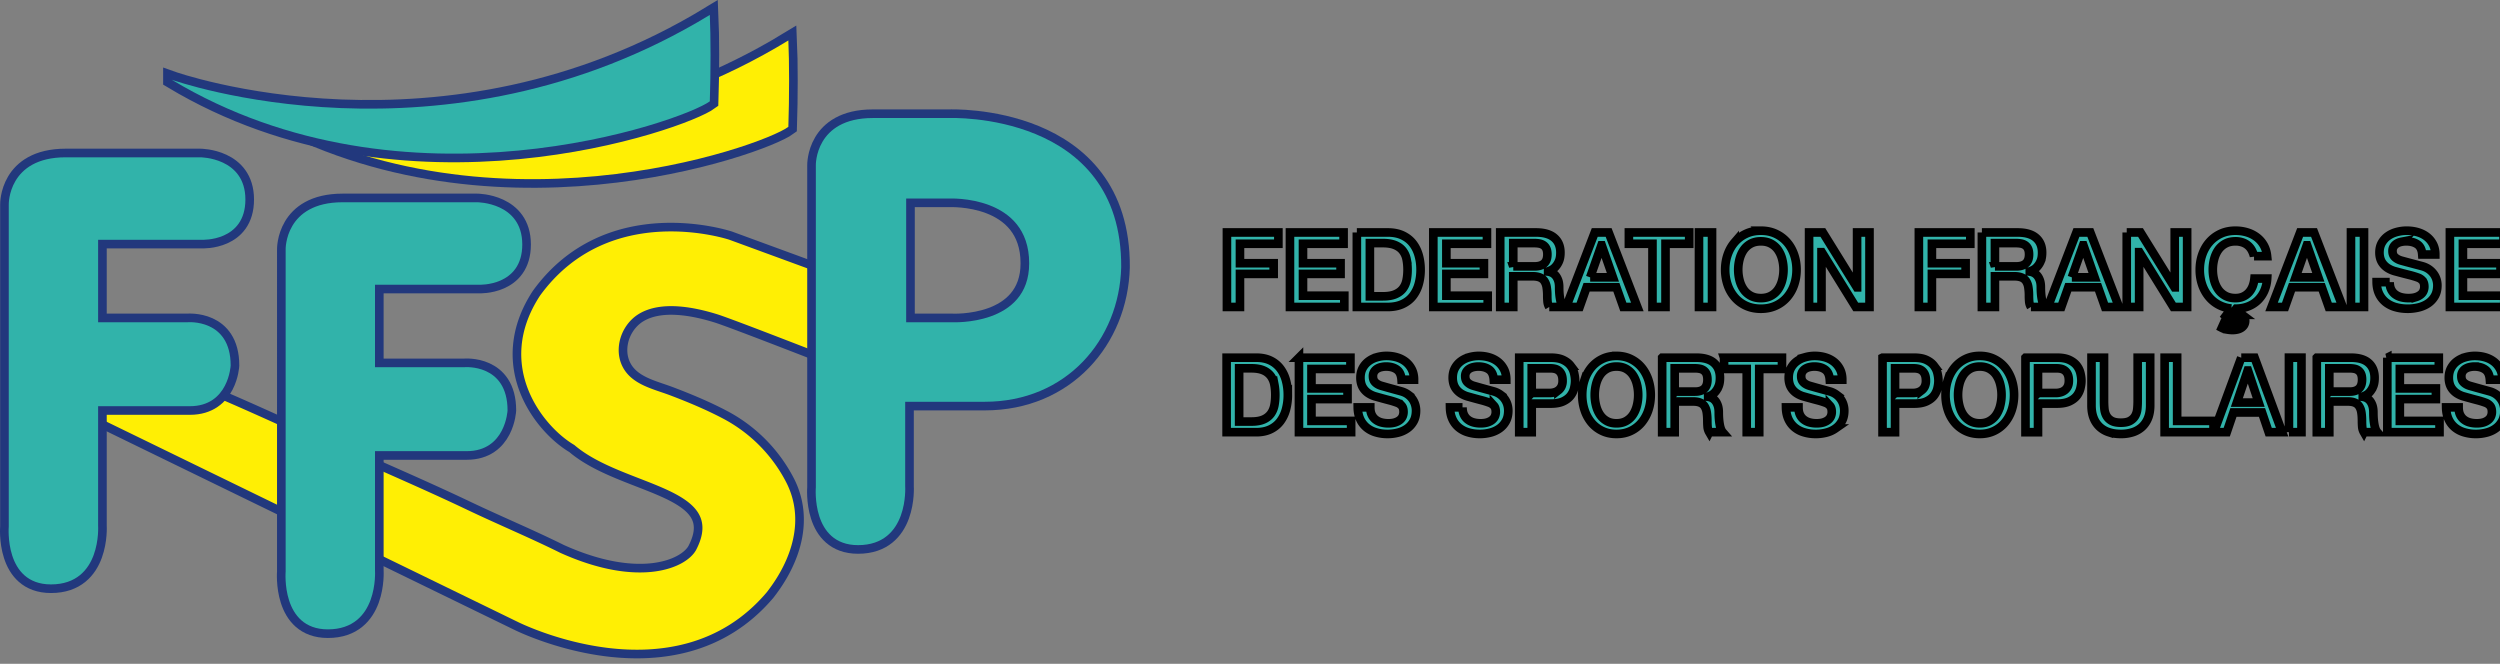 <svg xmlns="http://www.w3.org/2000/svg" width="290" height="77"><rect width="100%" height="100%" fill="#808080" stroke="none"/><path fill="none" d="M-1-1h292v79H-1z"/><path fill="#31B3AA" stroke="null" d="M142.324 26.966h5.968v1.308h-4.455v2.262h3.91v1.236h-3.91v3.837h-1.513v-8.643zm7.311 0h6.222v1.308h-4.709v2.262h4.358v1.236h-4.358v2.53h4.793v1.307h-6.306v-8.643zm9.272 7.408h1.489c.59 0 1.071-.078 1.446-.236.376-.157.671-.376.884-.653.214-.28.36-.606.436-.982.077-.374.115-.78.115-1.216 0-.435-.038-.84-.115-1.217a2.345 2.345 0 0 0-.436-.98c-.213-.279-.508-.496-.884-.653-.375-.157-.857-.237-1.446-.237h-1.489v6.174zm-1.513-7.408h3.583c.662 0 1.235.113 1.719.338.484.228.88.536 1.186.927.306.391.535.849.684 1.374.149.524.224 1.085.224 1.682s-.075 1.158-.224 1.683a3.967 3.967 0 0 1-.684 1.374c-.306.391-.702.7-1.186.925-.484.226-1.057.34-1.719.34h-3.583v-8.643zm8.872 0h6.222v1.308h-4.709v2.262h4.358v1.236h-4.358v2.53h4.794v1.307h-6.307v-8.643zm9.272 3.934h2.481c.484 0 .851-.116 1.102-.345.25-.23.375-.576.375-1.036 0-.273-.04-.497-.121-.67a.964.964 0 0 0-.333-.406 1.214 1.214 0 0 0-.484-.194 3.172 3.172 0 0 0-.563-.048h-2.457v2.7zm-1.513-3.934h4.127c.953 0 1.667.206 2.143.618.477.411.714.984.714 1.718 0 .412-.06.753-.182 1.022a2.22 2.22 0 0 1-.423.654 1.62 1.62 0 0 1-.478.357 3.216 3.216 0 0 1-.345.145v.025c.13.016.268.056.417.122.15.064.288.167.418.307.13.143.236.326.32.552.085.225.128.507.128.847 0 .509.038.971.115 1.385.077.416.196.713.357.89h-1.622a1.43 1.43 0 0 1-.2-.616 7.689 7.689 0 0 1-.03-.654 6.22 6.22 0 0 0-.073-1.023 1.79 1.79 0 0 0-.266-.715 1.12 1.12 0 0 0-.527-.417c-.221-.09-.506-.134-.853-.134h-2.227v3.56h-1.513v-8.643zm10.434 5.205h2.639l-1.296-3.716h-.036l-1.307 3.716zm.532-5.205h1.61l3.33 8.643h-1.623l-.81-2.288h-3.45l-.812 2.288h-1.561l3.316-8.643zm3.96 0h6.995v1.308H193.2v7.335h-1.513v-7.335h-2.736v-1.308zm8.132 8.642v-8.642h1.514v8.642h-1.514zm7.178-7.613c-.46 0-.857.093-1.192.278a2.357 2.357 0 0 0-.817.745c-.21.31-.365.664-.466 1.059a4.9 4.9 0 0 0 0 2.42c.101.396.256.75.466 1.06.21.31.481.559.817.744.335.185.732.279 1.192.279.46 0 .857-.094 1.192-.279.336-.185.608-.433.817-.744.21-.31.366-.664.466-1.06a4.892 4.892 0 0 0 0-2.42 3.37 3.37 0 0 0-.466-1.06 2.346 2.346 0 0 0-.817-.744c-.335-.185-.732-.278-1.192-.278zm0-1.235c.646 0 1.225.121 1.737.363a3.89 3.89 0 0 1 1.301.98c.356.412.627.893.817 1.441.19.548.285 1.13.285 1.743 0 .621-.095 1.207-.285 1.755a4.344 4.344 0 0 1-.817 1.44 3.81 3.81 0 0 1-1.301.975c-.512.237-1.09.357-1.737.357-.645 0-1.225-.12-1.737-.357a3.822 3.822 0 0 1-1.301-.974 4.365 4.365 0 0 1-.817-1.44 5.357 5.357 0 0 1-.285-1.756c0-.612.096-1.195.285-1.743.19-.548.462-1.029.817-1.44a3.88 3.88 0 0 1 1.301-.98c.512-.243 1.092-.364 1.737-.364zm5.593.206h1.598l3.946 6.367h.024v-6.367h1.44v8.643h-1.597l-3.934-6.355h-.037v6.355h-1.44v-8.643zm12.735 0h5.968v1.308h-4.455v2.262h3.91v1.236h-3.91v3.837h-1.513v-8.643zm8.824 3.934h2.481c.484 0 .851-.116 1.102-.345.25-.23.375-.576.375-1.036 0-.273-.04-.497-.121-.67a.964.964 0 0 0-.333-.406 1.214 1.214 0 0 0-.484-.194 3.172 3.172 0 0 0-.563-.048h-2.457v2.7zm-1.513-3.934h4.127c.953 0 1.667.206 2.143.618.477.411.714.984.714 1.718 0 .412-.06.753-.182 1.022a2.22 2.22 0 0 1-.423.654 1.62 1.62 0 0 1-.478.357 3.216 3.216 0 0 1-.345.145v.025c.129.016.268.056.417.122.15.064.288.167.418.307.13.143.236.326.32.552.085.225.128.507.128.847 0 .509.038.971.115 1.385.077.416.196.713.357.89h-1.622a1.43 1.43 0 0 1-.2-.616 7.689 7.689 0 0 1-.03-.654 6.22 6.22 0 0 0-.073-1.023 1.79 1.79 0 0 0-.266-.715 1.12 1.12 0 0 0-.527-.417c-.221-.09-.506-.134-.853-.134h-2.227v3.56H229.9v-8.643zm10.434 5.205h2.639l-1.296-3.716h-.036l-1.307 3.716zm.532-5.205h1.61l3.329 8.643h-1.622l-.811-2.288h-3.45l-.81 2.288h-1.562l3.316-8.643zm5.834 0h1.598l3.946 6.367h.024v-6.367h1.44v8.643h-1.597l-3.934-6.355h-.036v6.355h-1.44v-8.643zm16.293 5.35a4.15 4.15 0 0 1-.327 1.405 3.426 3.426 0 0 1-.75 1.1 3.333 3.333 0 0 1-1.114.715c-.427.17-.896.258-1.404.267l-.387.508v.023a.736.736 0 0 1 .17-.03c.063-.004.14-.005.23-.005.12 0 .241.018.362.054.121.035.23.091.327.164a.874.874 0 0 1 .242.278.792.792 0 0 1 .097.398.94.94 0 0 1-.133.522 1.056 1.056 0 0 1-.34.332 1.442 1.442 0 0 1-.465.182 2.558 2.558 0 0 1-.527.055c-.185 0-.4-.02-.641-.06a1.903 1.903 0 0 1-.605-.194l.217-.486c.13.042.258.084.388.129.13.043.262.065.4.065.08 0 .165-.005.253-.017a.735.735 0 0 0 .243-.074.435.435 0 0 0 .175-.151.433.433 0 0 0 .067-.254.382.382 0 0 0-.176-.344.683.683 0 0 0-.381-.116.911.911 0 0 0-.472.122l-.267-.23.666-.884a3.861 3.861 0 0 1-1.543-.473 3.795 3.795 0 0 1-1.156-.998 4.473 4.473 0 0 1-.72-1.385 5.357 5.357 0 0 1-.248-1.648c0-.61.095-1.193.284-1.741.19-.549.462-1.03.817-1.44.356-.412.79-.74 1.301-.981.512-.242 1.092-.363 1.737-.363.484 0 .94.066 1.368.2a3.54 3.54 0 0 1 1.132.58c.327.254.592.563.793.925.202.364.327.78.375 1.248h-1.513a3.104 3.104 0 0 0-.266-.691 1.884 1.884 0 0 0-1.06-.9 2.471 2.471 0 0 0-.829-.128c-.46 0-.857.093-1.192.279a2.353 2.353 0 0 0-.817.743c-.21.31-.364.664-.466 1.059a4.914 4.914 0 0 0 0 2.42c.102.398.257.751.466 1.06.21.311.482.56.817.746.335.185.732.278 1.192.278.34 0 .638-.06.896-.176.259-.117.48-.278.666-.484.185-.207.33-.446.436-.721.105-.274.173-.568.205-.883h1.477zm3.293-.145h2.64l-1.297-3.716h-.037l-1.306 3.716zm.532-5.205h1.61l3.33 8.643h-1.622l-.811-2.288h-3.451l-.811 2.288H263.5l3.317-8.643zm5.895 8.642v-8.642h1.513v8.642h-1.513zm4.49-2.88c0 .33.058.613.17.847.113.235.27.426.472.575.201.149.435.26.695.327.263.069.549.103.855.103.33 0 .612-.039.847-.115a1.67 1.67 0 0 0 .568-.298c.146-.12.252-.259.316-.416.064-.158.097-.318.097-.479 0-.33-.075-.574-.224-.732a1.264 1.264 0 0 0-.492-.333 10.37 10.37 0 0 0-1.07-.32c-.408-.1-.91-.233-1.507-.395a3.222 3.222 0 0 1-.926-.38 2.198 2.198 0 0 1-.587-.528 1.821 1.821 0 0 1-.309-.616 2.48 2.48 0 0 1-.09-.666c0-.436.09-.813.272-1.132.182-.318.421-.583.72-.792.3-.211.637-.366 1.017-.466a4.419 4.419 0 0 1 1.15-.152c.451 0 .876.058 1.277.176.4.117.75.293 1.053.525.303.236.542.524.72.867.178.342.267.74.267 1.192h-1.514c-.04-.557-.23-.951-.568-1.18-.34-.23-.77-.345-1.296-.345-.176 0-.36.017-.544.054a1.739 1.739 0 0 0-.509.182c-.153.084-.28.2-.381.345a.933.933 0 0 0-.151.545c0 .306.095.547.284.72.189.174.437.304.745.392l.38.103c.222.062.47.128.745.2.274.074.543.145.805.213.263.069.45.118.563.151.282.088.528.21.738.363.21.154.385.33.527.527.142.198.246.409.315.635.068.227.103.452.103.678 0 .484-.1.898-.297 1.24a2.537 2.537 0 0 1-.78.842c-.324.218-.69.378-1.102.478-.412.1-.832.151-1.26.151-.492 0-.956-.06-1.391-.182a3.224 3.224 0 0 1-1.138-.557 2.702 2.702 0 0 1-.775-.961c-.193-.392-.294-.855-.302-1.386h1.513zm6.985-5.762h6.222v1.308h-4.71v2.262h4.36v1.236h-4.36v2.53h4.794v1.307h-6.306v-8.643zM143.74 48.9h1.43c.565 0 1.028-.079 1.388-.236a2.06 2.06 0 0 0 .849-.654c.204-.28.344-.605.419-.982.072-.374.109-.78.109-1.216 0-.435-.037-.84-.11-1.217a2.434 2.434 0 0 0-.418-.979 2.04 2.04 0 0 0-.849-.654c-.36-.157-.823-.237-1.388-.237h-1.43V48.9zm-1.452-7.408h3.44c.634 0 1.185.112 1.65.337a3.11 3.11 0 0 1 1.138.928 4 4 0 0 1 .657 1.374c.143.524.215 1.084.215 1.68a6.39 6.39 0 0 1-.215 1.685 4.03 4.03 0 0 1-.657 1.373c-.294.391-.673.7-1.138.925-.465.227-1.016.34-1.65.34h-3.44v-8.642zm8.39 0h5.973v1.307h-4.52v2.262h4.182v1.236h-4.183v2.53h4.601v1.307h-6.053v-8.642zm8.273 5.761c0 .33.054.614.163.847.108.235.26.427.453.575.194.15.416.26.668.327.252.07.525.103.82.103.317 0 .588-.039.813-.115.224-.076.407-.175.546-.298.14-.12.24-.259.303-.416.061-.157.093-.317.093-.478 0-.33-.073-.575-.216-.732a1.227 1.227 0 0 0-.47-.333 9.75 9.75 0 0 0-1.03-.321c-.39-.1-.872-.233-1.446-.395a3.035 3.035 0 0 1-.888-.38 2.12 2.12 0 0 1-.564-.528 1.88 1.88 0 0 1-.297-.616 2.576 2.576 0 0 1-.086-.665c0-.436.086-.814.26-1.132a2.39 2.39 0 0 1 .693-.793c.285-.21.61-.366.975-.466a4.087 4.087 0 0 1 1.104-.151c.434 0 .843.058 1.226.175.384.118.72.293 1.011.525.29.237.52.525.691.867.17.343.256.74.256 1.192h-1.452c-.04-.556-.221-.951-.547-1.18-.325-.23-.74-.345-1.243-.345a2.5 2.5 0 0 0-.523.055 1.6 1.6 0 0 0-.488.181c-.147.084-.27.2-.366.345a.959.959 0 0 0-.146.545c0 .306.091.547.274.72.181.175.42.304.714.392l.367.103c.213.062.45.129.714.2.264.074.52.145.772.213.252.069.432.119.541.151.271.089.507.21.71.363a2.238 2.238 0 0 1 .807 1.162c.065.227.098.452.098.678 0 .485-.094.899-.284 1.241-.19.343-.44.623-.75.841a3.18 3.18 0 0 1-1.058.478 4.88 4.88 0 0 1-1.208.152c-.472 0-.917-.06-1.336-.183a3.047 3.047 0 0 1-1.092-.557 2.682 2.682 0 0 1-.744-.96c-.185-.393-.282-.855-.29-1.387h1.452zm10.7 0c0 .33.055.614.164.847.108.235.26.427.453.575.193.15.416.26.668.327.252.07.525.103.82.103.317 0 .588-.039.813-.115.224-.076.407-.175.546-.298.139-.12.24-.259.302-.416.062-.157.094-.317.094-.478 0-.33-.073-.575-.216-.732a1.227 1.227 0 0 0-.47-.333 9.75 9.75 0 0 0-1.03-.321c-.39-.1-.872-.233-1.446-.395a3.035 3.035 0 0 1-.889-.38 2.12 2.12 0 0 1-.564-.528 1.88 1.88 0 0 1-.296-.616 2.576 2.576 0 0 1-.086-.665c0-.436.086-.814.26-1.132a2.39 2.39 0 0 1 .692-.793c.286-.21.612-.366.976-.466a4.087 4.087 0 0 1 1.104-.151c.433 0 .842.058 1.226.175.384.118.72.293 1.01.525.291.237.521.525.692.867.17.343.255.74.255 1.192h-1.45c-.04-.556-.222-.951-.548-1.18-.326-.23-.74-.345-1.243-.345a2.5 2.5 0 0 0-.523.055 1.6 1.6 0 0 0-.488.181c-.148.084-.27.2-.367.345a.959.959 0 0 0-.145.545c0 .306.09.547.274.72.181.175.42.304.714.392l.367.103c.213.062.45.129.714.2.264.074.52.145.772.213.252.069.432.119.541.151.271.089.507.21.71.363a2.238 2.238 0 0 1 .807 1.162c.065.227.098.452.098.678 0 .485-.095.899-.285 1.241a2.48 2.48 0 0 1-.749.841 3.18 3.18 0 0 1-1.058.478 4.88 4.88 0 0 1-1.208.152c-.472 0-.917-.06-1.336-.183a3.047 3.047 0 0 1-1.092-.557 2.682 2.682 0 0 1-.744-.96c-.186-.393-.282-.855-.29-1.387h1.452zm8.03-1.67h2.127c.162 0 .33-.026.499-.074.17-.048.328-.126.47-.235a1.2 1.2 0 0 0 .35-.436 1.55 1.55 0 0 0 .134-.685c0-.28-.039-.514-.116-.7a1.132 1.132 0 0 0-.314-.442 1.128 1.128 0 0 0-.454-.226 2.38 2.38 0 0 0-.546-.059h-2.15v2.857zm-1.452-4.091h3.66c.589 0 1.07.088 1.44.266.372.177.66.4.861.666a2.3 2.3 0 0 1 .412.87c.074.316.111.605.111.873 0 .266-.037.554-.111.865-.074.311-.21.6-.412.866-.202.265-.489.485-.86.66-.372.172-.852.26-1.44.26h-2.209v3.316h-1.452v-8.642zm11.283 1.028c-.442 0-.823.093-1.144.278a2.302 2.302 0 0 0-.785.745 3.45 3.45 0 0 0-.447 1.059 5.073 5.073 0 0 0 0 2.42c.097.397.246.75.447 1.06.202.311.463.56.785.744.321.186.702.279 1.144.279.442 0 .823-.093 1.145-.279.321-.185.582-.433.785-.744.2-.31.35-.663.446-1.06.097-.394.145-.798.145-1.21 0-.411-.048-.814-.145-1.21a3.453 3.453 0 0 0-.446-1.06 2.309 2.309 0 0 0-.785-.744c-.322-.185-.703-.278-1.145-.278zm0-1.235c.62 0 1.175.121 1.667.364.493.242.909.568 1.25.98.34.412.602.892.785 1.44.181.549.272 1.131.272 1.743 0 .621-.09 1.207-.272 1.756a4.428 4.428 0 0 1-.785 1.44 3.677 3.677 0 0 1-1.25.974c-.492.238-1.047.358-1.667.358-.62 0-1.175-.12-1.667-.358a3.677 3.677 0 0 1-1.25-.974 4.428 4.428 0 0 1-.784-1.44 5.552 5.552 0 0 1-.273-1.756c0-.612.091-1.194.273-1.743a4.44 4.44 0 0 1 .784-1.44 3.754 3.754 0 0 1 1.25-.98c.492-.243 1.047-.364 1.667-.364zm6.752 4.14h2.382c.465 0 .817-.116 1.056-.344.241-.232.361-.577.361-1.037 0-.273-.039-.497-.116-.67a.966.966 0 0 0-.32-.406 1.137 1.137 0 0 0-.464-.193 2.918 2.918 0 0 0-.54-.049h-2.36v2.7zm-1.453-3.933h3.963c.914 0 1.6.205 2.057.617.456.412.685.984.685 1.719 0 .411-.058.753-.175 1.021a2.222 2.222 0 0 1-.406.654 1.578 1.578 0 0 1-.459.357 3.111 3.111 0 0 1-.33.145v.026c.123.016.256.055.4.12.143.065.276.168.4.308.124.143.227.326.308.552.081.225.123.507.123.848 0 .508.036.97.11 1.384.074.417.187.713.342.891h-1.556a1.454 1.454 0 0 1-.193-.617 8.207 8.207 0 0 1-.029-.654c0-.396-.023-.737-.069-1.023a1.842 1.842 0 0 0-.255-.715 1.095 1.095 0 0 0-.506-.416c-.213-.09-.486-.135-.82-.135h-2.137v3.56h-1.453v-8.642zm7.18 0h6.718v1.307h-2.638v7.335h-1.452V42.8h-2.627v-1.307zm8.635 5.761c0 .33.054.614.163.847.108.235.26.427.453.575.194.15.416.26.668.327.252.07.525.103.82.103.317 0 .588-.039.813-.115.224-.076.407-.175.546-.298.14-.12.24-.259.302-.416.062-.157.094-.317.094-.478 0-.33-.073-.575-.216-.732a1.227 1.227 0 0 0-.47-.333 9.75 9.75 0 0 0-1.03-.321c-.39-.1-.872-.233-1.446-.395a3.035 3.035 0 0 1-.888-.38 2.12 2.12 0 0 1-.565-.528 1.88 1.88 0 0 1-.296-.616 2.576 2.576 0 0 1-.086-.665c0-.436.086-.814.26-1.132a2.39 2.39 0 0 1 .693-.793c.285-.21.61-.366.975-.466a4.087 4.087 0 0 1 1.104-.151c.433 0 .843.058 1.226.175.384.118.72.293 1.011.525.29.237.52.525.691.867.17.343.256.74.256 1.192h-1.452c-.04-.556-.221-.951-.547-1.18-.325-.23-.74-.345-1.243-.345a2.5 2.5 0 0 0-.523.055 1.6 1.6 0 0 0-.488.181c-.147.084-.27.2-.366.345a.959.959 0 0 0-.146.545c0 .306.091.547.274.72.181.175.42.304.714.392l.367.103c.213.062.45.129.714.2.264.074.52.145.772.213.252.069.432.119.541.151.271.089.507.21.71.363a2.238 2.238 0 0 1 .807 1.162c.065.227.098.452.098.678 0 .485-.094.899-.284 1.241-.19.343-.44.623-.75.841a3.18 3.18 0 0 1-1.058.478 4.88 4.88 0 0 1-1.208.152c-.472 0-.917-.06-1.336-.183a3.047 3.047 0 0 1-1.092-.557 2.682 2.682 0 0 1-.744-.96c-.185-.393-.282-.855-.29-1.387h1.452zm11.2-1.67h2.127c.162 0 .33-.026.499-.074.17-.048.328-.126.47-.235a1.2 1.2 0 0 0 .35-.436 1.55 1.55 0 0 0 .134-.685c0-.28-.039-.514-.116-.7a1.132 1.132 0 0 0-.314-.442 1.128 1.128 0 0 0-.454-.226 2.38 2.38 0 0 0-.546-.059h-2.15v2.857zm-1.452-4.091h3.66c.589 0 1.07.088 1.44.266.372.177.66.4.861.666a2.3 2.3 0 0 1 .412.87c.074.316.111.605.111.873 0 .266-.037.554-.111.865-.074.311-.21.6-.412.866-.202.265-.489.485-.86.66-.372.172-.852.26-1.44.26h-2.208v3.316h-1.453v-8.642zm11.283 1.028c-.442 0-.823.093-1.144.278a2.302 2.302 0 0 0-.785.745 3.44 3.44 0 0 0-.447 1.059 5.073 5.073 0 0 0 0 2.42c.097.397.246.75.447 1.06.202.311.463.56.785.744.321.186.702.279 1.144.279.442 0 .823-.093 1.145-.279.321-.185.583-.433.785-.744.2-.31.35-.663.446-1.06a5.073 5.073 0 0 0 0-2.42 3.453 3.453 0 0 0-.446-1.06 2.309 2.309 0 0 0-.785-.744c-.322-.185-.703-.278-1.145-.278zm0-1.235c.62 0 1.176.121 1.667.364.493.242.91.568 1.25.98.34.412.602.892.785 1.44.181.549.272 1.131.272 1.743 0 .621-.09 1.207-.272 1.756a4.428 4.428 0 0 1-.785 1.44 3.677 3.677 0 0 1-1.25.974c-.491.238-1.047.358-1.667.358-.62 0-1.175-.12-1.667-.358a3.677 3.677 0 0 1-1.25-.974 4.428 4.428 0 0 1-.784-1.44 5.552 5.552 0 0 1-.273-1.756c0-.612.091-1.194.273-1.743a4.44 4.44 0 0 1 .784-1.44 3.754 3.754 0 0 1 1.25-.98c.492-.243 1.048-.364 1.667-.364zm6.752 4.298h2.127c.162 0 .329-.026.498-.074.17-.048.328-.126.471-.235.144-.11.26-.254.349-.436.09-.182.134-.409.134-.685 0-.28-.039-.514-.116-.7a1.132 1.132 0 0 0-.314-.442 1.128 1.128 0 0 0-.454-.226 2.378 2.378 0 0 0-.545-.059h-2.15v2.857zm-1.453-4.091h3.66c.589 0 1.07.088 1.441.266.372.177.659.4.86.666.202.265.338.556.412.87.074.316.112.605.112.873 0 .266-.038.554-.112.865-.074.311-.21.6-.411.866-.202.265-.49.485-.861.66-.372.172-.852.26-1.44.26h-2.208v3.316h-1.453v-8.642zm7.658 0h1.453v5.034c0 .29.013.587.04.885.027.299.105.566.233.805.127.237.32.433.581.587.26.152.625.229 1.098.229.472 0 .838-.077 1.098-.23.259-.153.453-.35.58-.586.13-.239.207-.506.233-.805.028-.298.041-.595.041-.885v-5.034h1.452v5.53c0 .557-.08 1.042-.244 1.454a2.81 2.81 0 0 1-.69 1.035 2.883 2.883 0 0 1-1.076.623 4.474 4.474 0 0 1-1.394.206c-.512 0-.977-.069-1.394-.206a2.874 2.874 0 0 1-1.075-.623 2.794 2.794 0 0 1-.692-1.035c-.163-.412-.244-.897-.244-1.454v-5.53zm8.483 0h1.452v7.335h4.218v1.307h-5.67v-8.642zm8.378 5.204h2.533l-1.243-3.716h-.035l-1.255 3.716zm.51-5.205h1.546l3.197 8.643h-1.558l-.778-2.288h-3.312l-.778 2.288h-1.5l3.183-8.643zm5.532 8.643V41.49h1.453v8.643h-1.453zm4.683-4.708h2.382c.465 0 .817-.117 1.058-.345.24-.232.36-.577.36-1.037 0-.273-.039-.497-.116-.67a.966.966 0 0 0-.32-.406 1.14 1.14 0 0 0-.464-.193 2.944 2.944 0 0 0-.542-.049H270.2v2.7zm-1.452-3.934h3.961c.914 0 1.6.205 2.057.617.457.412.686.984.686 1.719 0 .411-.058.753-.174 1.021a2.222 2.222 0 0 1-.407.654 1.566 1.566 0 0 1-.46.357c-.15.074-.26.122-.33.145v.026c.124.016.258.055.4.12.145.065.279.168.402.308.124.143.227.326.308.552.08.225.122.507.122.848 0 .508.036.97.11 1.384.074.417.188.713.344.891h-1.558a1.471 1.471 0 0 1-.192-.617 8.19 8.19 0 0 1-.028-.654c0-.396-.024-.737-.07-1.023a1.843 1.843 0 0 0-.257-.715 1.086 1.086 0 0 0-.505-.416c-.213-.09-.486-.135-.818-.135H270.2v3.56h-1.452v-8.642zm8.18 0h5.974v1.307h-4.521v2.262h4.183v1.236h-4.183v2.53h4.602v1.307h-6.054v-8.642zm8.274 5.761c0 .33.054.614.163.847.11.235.26.427.453.575.194.15.416.26.668.327.252.07.524.103.82.103.317 0 .588-.039.813-.115a1.59 1.59 0 0 0 .546-.298c.14-.12.24-.259.301-.416a1.28 1.28 0 0 0 .095-.478c0-.33-.073-.575-.216-.732a1.218 1.218 0 0 0-.47-.333 9.75 9.75 0 0 0-1.03-.321c-.39-.1-.872-.233-1.446-.395a3.035 3.035 0 0 1-.888-.38 2.12 2.12 0 0 1-.565-.528 1.87 1.87 0 0 1-.295-.616 2.526 2.526 0 0 1-.087-.665c0-.436.087-.814.26-1.132.175-.319.405-.584.693-.793.285-.21.612-.366.975-.466a4.087 4.087 0 0 1 1.104-.151c.435 0 .843.058 1.226.175.384.118.72.293 1.011.525.29.237.522.525.691.867.17.343.256.74.256 1.192h-1.453c-.039-.556-.22-.951-.546-1.18-.325-.23-.74-.345-1.243-.345a2.5 2.5 0 0 0-.523.055c-.179.036-.34.097-.488.181-.146.084-.27.2-.365.345a.95.95 0 0 0-.145.545c0 .306.09.547.272.72.183.175.42.304.714.392l.367.103c.213.062.451.129.714.2.264.074.52.145.772.213.252.069.432.119.541.151.271.089.507.21.71.363.2.154.369.33.506.527.134.199.234.41.301.636.065.226.1.451.1.677 0 .485-.096.899-.286 1.241-.19.343-.44.623-.75.841-.31.218-.663.378-1.058.478a4.88 4.88 0 0 1-1.208.152 4.74 4.74 0 0 1-1.336-.183 3.052 3.052 0 0 1-1.093-.557 2.679 2.679 0 0 1-.743-.96c-.185-.393-.282-.855-.29-1.387h1.452z"/><path stroke="#22387D" stroke-width="2" d="M98.283 32.825l-13.667-5.01s-13.895-4.67-21.981 6.491c-5.353 8.2.455 15.261 3.985 17.311 5.696 4.898 17.996 4.784 14.123 12.187-1.167 2.125-6.606 4.442-15.75.325-3.552-1.762-7.198-3.278-10.777-4.983-4.912-2.339-9.897-4.477-14.864-6.695-4.683-2.09-9.325-4.259-14.04-6.28-2.348-1.008-4.644-2.286-7.046-3.157-.046-.017-.114-.05-.164-.052l-13.553-.327.283 2.616L60.015 72.12s18.223 9.225 28.929-3.417c2.892-3.7 4.496-8.434 2.238-12.794a17.363 17.363 0 0 0-7.351-7.377c-1.953-1.026-3.993-1.875-6.053-2.66-1.628-.62-3.594-1.053-4.847-2.343-2.066-2.125-1.201-5.683 1.195-7.124 2.58-1.553 6.42-.78 9.123.066 1.823.57 14.35 5.467 14.35 5.467l.684-9.112z"/><path fill="#FFEF04" d="M98.283 32.825l-13.667-5.01s-13.895-4.67-21.981 6.491c-5.353 8.2.455 15.261 3.985 17.311 5.696 4.898 17.996 4.784 14.123 12.187-1.167 2.125-6.606 4.442-15.75.325-3.552-1.762-7.198-3.278-10.777-4.983-4.912-2.339-9.897-4.477-14.864-6.695-4.683-2.09-9.325-4.259-14.04-6.28-2.348-1.008-4.644-2.286-7.046-3.157-.046-.017-.114-.05-.164-.052l-13.553-.327.283 2.616L60.015 72.12s18.223 9.225 28.929-3.417c2.892-3.7 4.496-8.434 2.238-12.794a17.363 17.363 0 0 0-7.351-7.377c-1.953-1.026-3.993-1.875-6.053-2.66-1.628-.62-3.594-1.053-4.847-2.343-2.066-2.125-1.201-5.683 1.195-7.124 2.58-1.553 6.42-.78 9.123.066 1.823.57 14.35 5.467 14.35 5.467l.684-9.112z"/><path stroke="#22387D" stroke-width="2" d="M1.017 61.071V23.714s-.114-5.467 6.606-5.467h15.603s5.24 0 5.24 4.897-5.012 4.67-5.012 4.67H11.381v9.567h10.365s5.011-.456 5.011 5.011c0 0-.228 4.727-4.727 4.727H11.381v13.838s.456 6.834-5.467 6.834c-5.466 0-4.897-6.72-4.897-6.72zm32.118 5.214V28.928s-.114-5.467 6.606-5.467h15.603s5.24.001 5.24 4.898c0 4.897-5.012 4.67-5.012 4.67H43.5v9.566h10.365s5.011-.456 5.011 5.012c0 0-.228 4.726-4.727 4.726H43.5v13.84s.456 6.833-5.467 6.833c-5.466 0-4.897-6.72-4.897-6.72z"/><path fill="#31B3AA" d="M1.017 61.071V23.714s-.114-5.467 6.606-5.467h15.603s5.24 0 5.24 4.897-5.012 4.67-5.012 4.67H11.381v9.567h10.365s5.011-.456 5.011 5.011c0 0-.228 4.727-4.727 4.727H11.381v13.838s.456 6.834-5.467 6.834c-5.466 0-4.897-6.72-4.897-6.72m32.118 5.214V28.928s-.114-5.467 6.606-5.467h15.603s5.24.001 5.24 4.898c0 4.897-5.012 4.67-5.012 4.67H43.5v9.566h10.365s5.011-.456 5.011 5.012c0 0-.228 4.726-4.727 4.726H43.5v13.84s.456 6.833-5.467 6.833c-5.466 0-4.897-6.72-4.897-6.72"/><path stroke="#22387D" stroke-width="2" d="M110.47 37.381h-5.354v-14.35h5.012s9.257-.456 9.257 7.516c0 7.29-8.915 6.834-8.915 6.834zm-.342-23.69h-8.884c-6.72 0-6.606 5.467-6.606 5.467v37.358s-.57 6.72 4.898 6.72c5.922 0 5.466-6.835 5.466-6.835v-9.795h9.226c9.453 0 15.603-7.175 15.832-15.603.113-18.109-19.932-17.312-19.932-17.312z"/><path fill="#31B3AA" d="M110.47 37.381h-5.354v-14.35h5.012s9.257-.456 9.257 7.516c0 7.29-8.915 6.834-8.915 6.834m-.342-23.69h-8.884c-6.72 0-6.606 5.467-6.606 5.467v37.358s-.57 6.72 4.898 6.72c5.922 0 5.466-6.835 5.466-6.835v-9.795h9.226c9.453 0 15.603-7.175 15.832-15.603.113-18.109-19.932-17.312-19.932-17.312"/><path stroke="#22387D" stroke-linecap="square" stroke-width="2" d="M29.035 12.21s31.55 11.276 62.414-7.516c.114 2.506.114 6.605 0 10.022-3.075 2.278-35.307 13.782-62.414-2.505z"/><path fill="#FFEF04" d="M29.035 12.21s31.55 11.276 62.414-7.516c.114 2.506.114 6.605 0 10.022-3.075 2.278-35.307 13.782-62.414-2.505"/><path stroke="#22387D" stroke-linecap="square" stroke-width="2" d="M19.924 9.25s31.549 11.274 62.414-7.518c.114 2.506.114 6.605 0 10.022-3.075 2.279-35.307 13.783-62.414-2.504z"/><path fill="#31B3AA" d="M19.924 9.25s31.549 11.274 62.414-7.518c.114 2.506.114 6.605 0 10.022-3.075 2.279-35.307 13.783-62.414-2.504"/></svg>